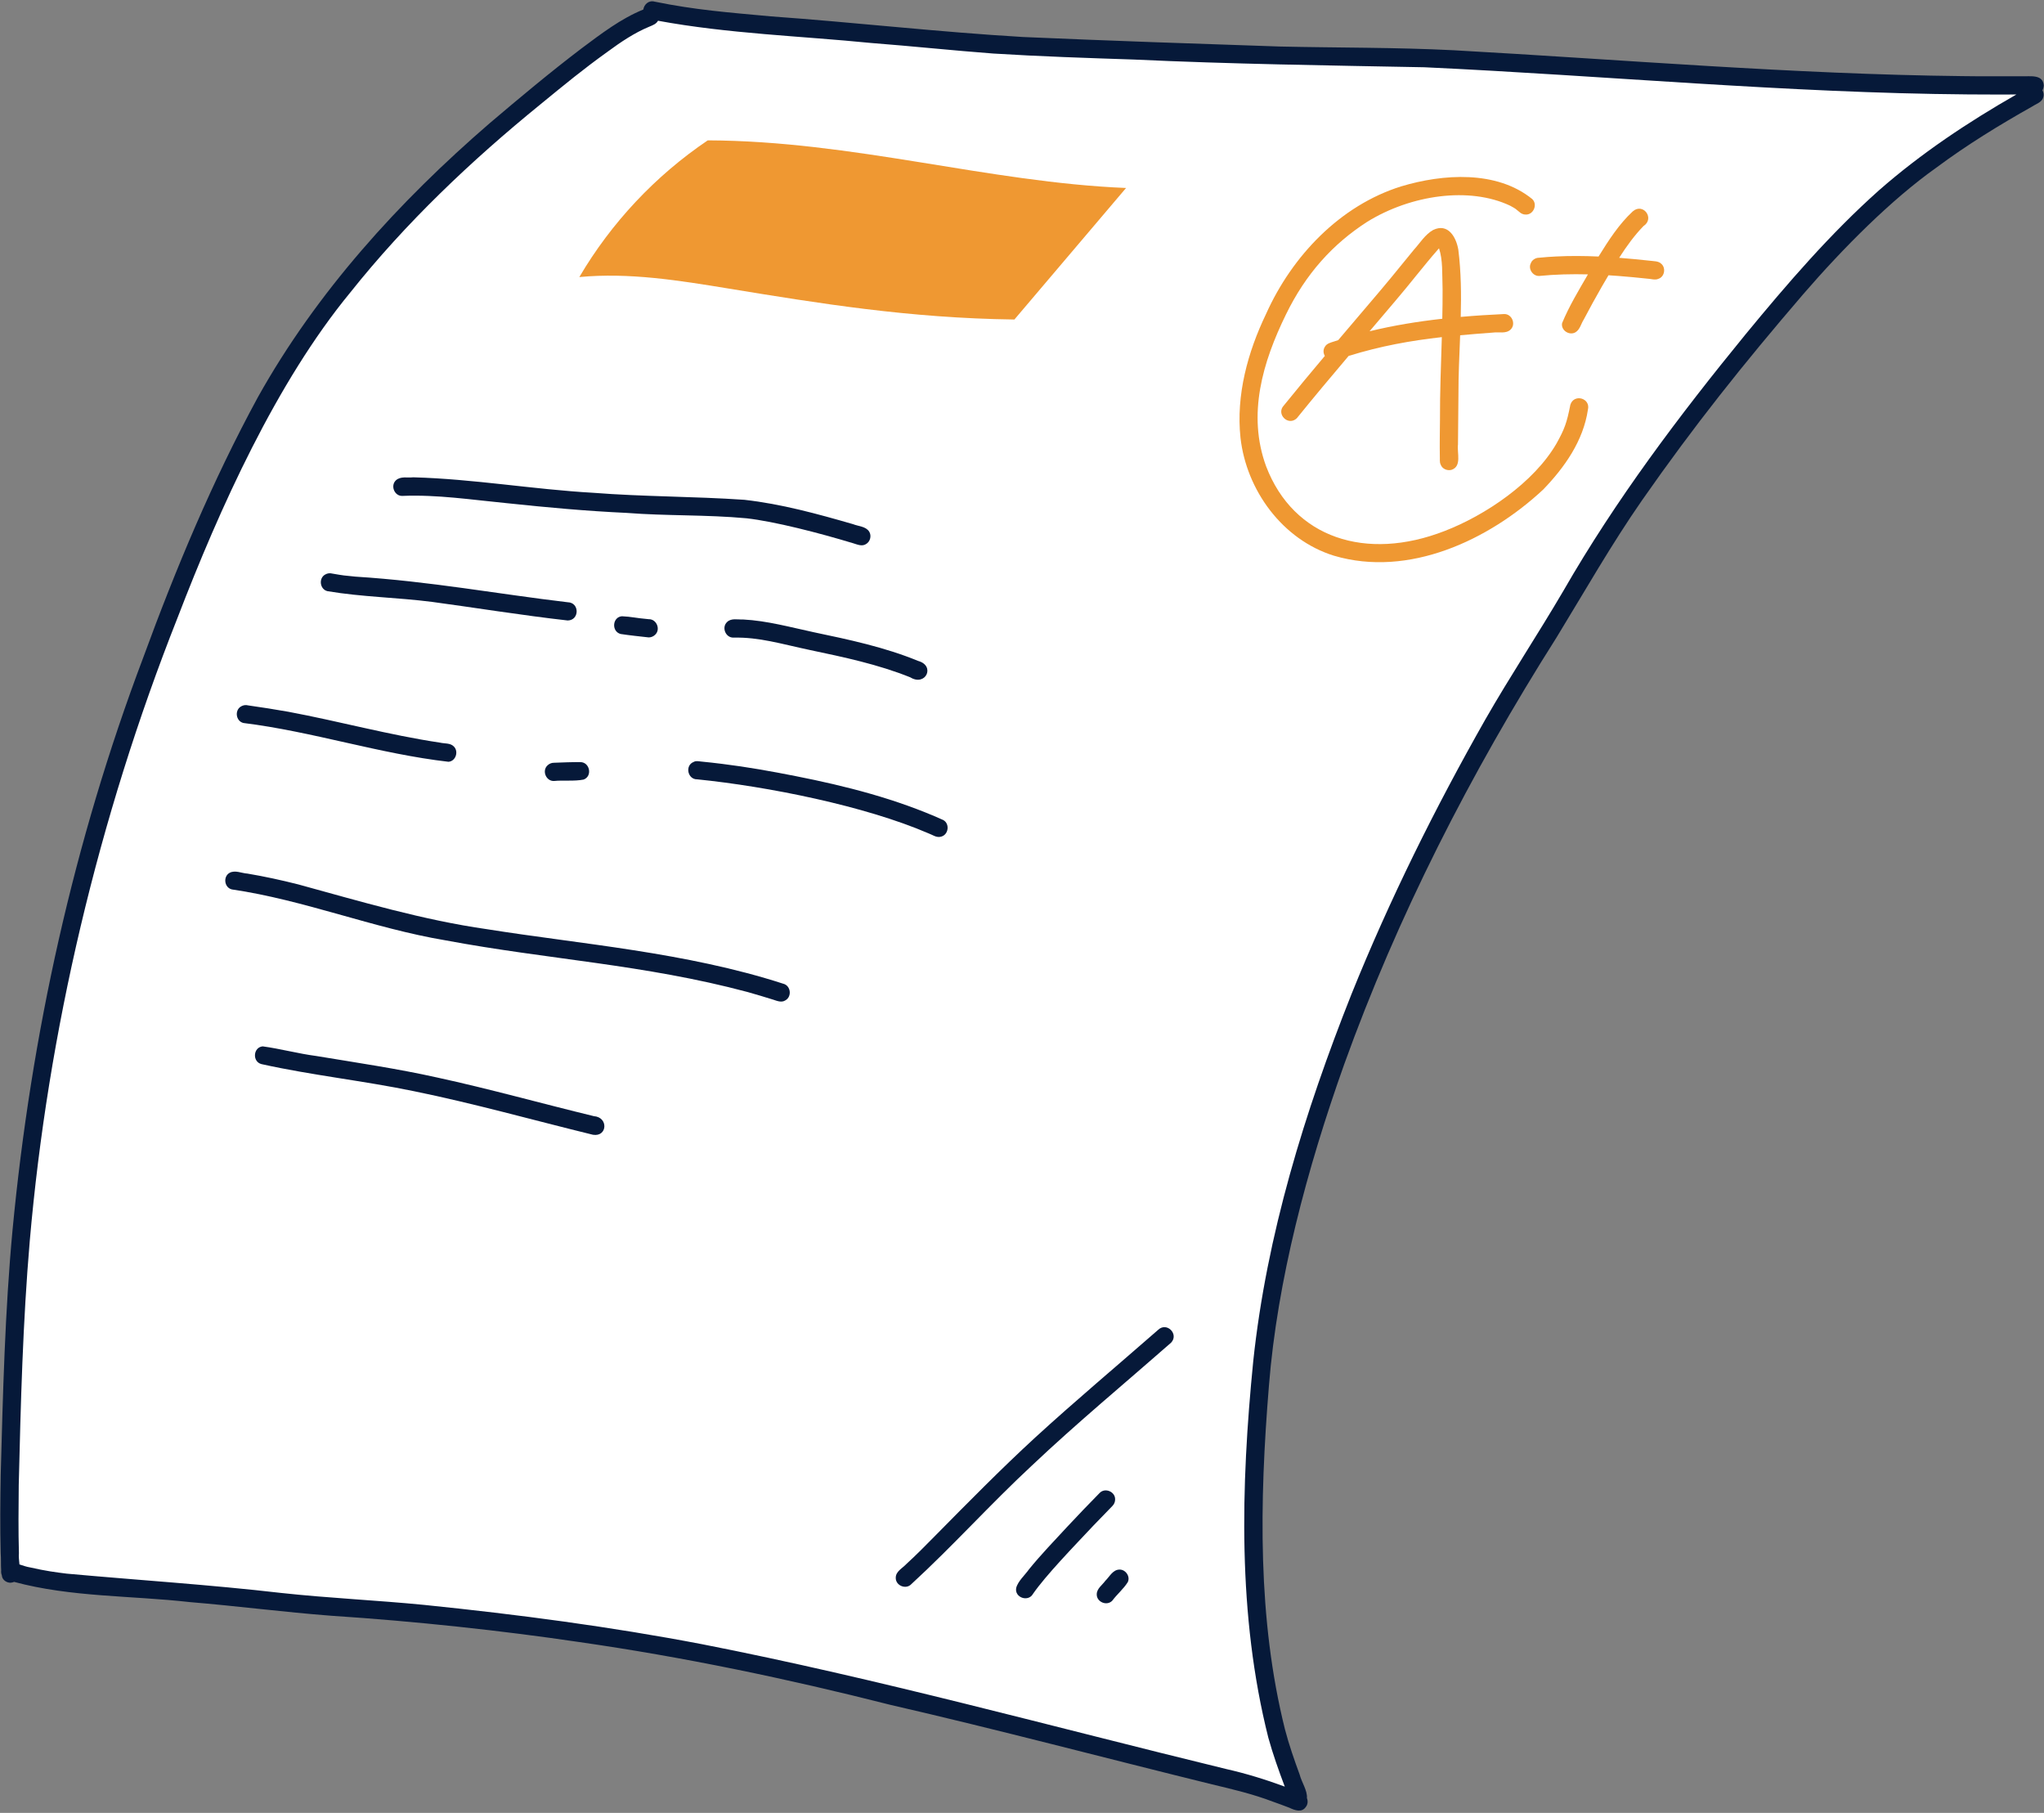 <?xml version="1.0" encoding="UTF-8"?><svg xmlns="http://www.w3.org/2000/svg" xmlns:xlink="http://www.w3.org/1999/xlink" height="1656.6" preserveAspectRatio="xMidYMid meet" version="1.0" viewBox="78.6 158.6 1868.2 1656.6" width="1868.2" zoomAndPan="magnify"><rect x="78.6" y="158.6" width="1868.2" height="1656.6" fill="#808080" stroke="none"/><g><g id="change1_1"><path d="M1257.968,1801.376c-107.125-25.406-213.892-52.357-320.234-80.889 c-61.263-18.283-127.263-32.268-193.248-46.229c-42.768-9.052-85.602-18.12-129.086-22.572 c-31.323-3.216-63.412-4.136-93.026-14.832c-141.419-12.486-288.895-24.746-436.362-36.98 c0.953-98.374,4.038-194.566,11.217-290.457c13.317-141.704,38.511-281.495,75.59-418.046 c46.008-143.755,91.137-290.107,180.125-410.508c51.38-85.024,123.755-150.919,195.282-215.82 c39.008-35.41,79.22-71.552,128.305-90.673c44.983,3.418,91.251,11.355,137.959,15.832c81.255,7.823,163.357,5.186,239.468,14.962 c108.492,1.262,216.951,3.916,316.521,9.329c79.79,1.791,159.498,6.439,235.137,16.704c93.889,0.732,187.777,1.457,281.683,2.173 c17.013,0.13,34.416,0.334,50.452,6.016c-12.552,13.985-29.564,22.956-45.649,32.642 c-70.673,42.459-128.826,102.444-186.215,170.528c-25.364,36.655-56.932,68.5-85.26,102.908 c-45.846,55.736-82.98,118.016-119.921,180.02c-17.403,29.19-34.808,58.381-56.086,93.726 c-78.846,133.93-141.216,277.531-185.905,430.045c-21.164,65.634-25.479,135.33-29.598,204.188 c-5.307,88.004-10.468,177.48,8.824,264.034C1248.688,1744.411,1257.056,1772.291,1257.968,1801.376" fill="#FFF"/></g><g id="change2_1"><path d="M1946.608,236.788c-0.732-10.77-12.828-8.124-20.464-8.49c-18.071-0.082-36.143,0.155-54.214-0.146 c-155.07-1.75-309.684-15.027-464.461-23.623c-53.041-2.703-106.181-2.206-159.254-3.419 c-78.146-2.605-156.275-5.283-234.372-8.686c-77.022-4.501-153.751-13.358-230.708-18.869 c-39.578-3.639-69.273-5.901-106.148-13.439c-5.47-1.555-9.719,2.613-10.403,7.188c-20.757,8.433-38.568,22.223-56.411,35.491 c-28.735,21.84-56.428,44.991-83.925,68.336c-83.062,71.683-158.302,154.354-211.994,250.53 c-41.482,76.306-75.036,156.674-104.861,238.165c-63.388,167.793-102.379,344.353-119.335,522.802 c-6.936,74.287-8.783,148.924-10.802,223.472c-0.415,23.94-0.651,47.896-0.017,71.837c0.432,5.186,0.049,10.533,0.432,15.734 c-0.163,1.441,0,2.906,0.537,4.258c0.114,0.61,0.236,1.245,0.383,1.863c1.05,3.102,4.404,5.137,7.619,5.121 c1.302-0.098,2.369-0.399,3.297-0.781c52.138,14.065,107.051,12.413,160.442,18.453c43.281,3.565,86.359,9.23,129.673,12.504 c77.283,5.079,155.534,13.553,226.093,23.973c95.81,13.748,190.626,33.553,284.417,57.363 c98.496,22.654,196.178,48.597,294.299,72.732c18.689,4.469,37.429,8.873,55.418,15.743c5.08,1.864,10.24,3.614,15.271,5.633 c4.803,2.312,11.233,4.664,14.88-0.603c1.938-2.263,2.214-5.535,1.107-8.254c0.65-6.635-4.934-14.733-6.577-21.303 c-4.998-13.717-9.866-27.521-13.529-41.678c-24.99-100.107-23.379-206.906-14.571-314.17 c7.652-95.785,34.498-197.162,68.752-293.322c48.45-134.638,114.923-265.239,194.191-390.256 c25.675-42.027,50.03-84.918,78.179-125.383c47.132-67.547,92.521-124.528,146.979-187.883 c36.907-42.744,80.979-86.904,121.744-115.794c27.872-20.773,57.551-38.959,87.8-55.996c3.777-2.523,8.856-3.736,10.127-8.571 c0.65-2.182,0.211-4.372-0.863-6.187C1945.974,240.003,1946.446,238.603,1946.608,236.788 M1796.195,332.313 c-44.788,39.871-84.023,85.472-122.07,131.684c-60.774,74.319-118.7,151.203-166.629,234.559 c-23.184,39.561-48.581,77.787-71.373,117.601c-45.943,80.938-87.458,164.505-122.266,250.864 c-42.784,107.727-77.543,219.89-89.818,335.521c-11.331,114.313-14.457,231.913,13.822,344.061 c4.2,15.116,9.475,29.923,15.011,44.607c-17.485-6.446-35.264-11.949-53.449-16.052c-159.465-38.78-317.889-82.509-479.016-114.06 c-83.925-16.077-168.729-27.197-253.712-35.898c-43.647-4.299-87.507-6.219-131.122-10.965 c-65.187-7.555-130.666-11.689-195.982-17.64c-9.939-1.222-18.975-2.401-33.562-5.706c-3.248-0.514-6.447-1.701-9.654-2.711 c-0.334-3.753-0.798-7.44-0.48-10.24c-0.602-20.758-0.366-41.507-0.163-62.265c1.799-74.441,3.712-148.924,10.077-223.13 c16.541-190.479,62.354-385.795,135.021-569.314c38.65-100.474,90.495-215.421,157.83-297.246 c50.909-63.966,110.495-120.482,173.825-171.978c23.118-18.917,38.649-31.755,61.442-48.141 c11.999-8.808,24.404-17.225,38.226-22.939c2.996-1.237,6.333-2.458,7.847-5.373c64.291,11.852,129.999,13.903,194.99,20.342 c37.184,2.865,74.287,6.83,111.471,9.629c42.833,2.67,85.732,4.07,128.598,5.487c88.451,4.135,176.935,5.356,265.418,7.049 c165.718,7.692,331.109,23.493,497.087,24.812c14.652,0.179,29.321,0.049,43.99,0.081 C1877.255,270.276,1834.633,298.669,1796.195,332.313" fill="#061939"/></g><g id="change3_1"><path d="M1453.331,445.575c-13.187,0.61-26.406,1.449-39.626,2.613c0.537-20.505,0.358-40.994-2.198-61.353 c-1.953-11.665-9.459-24.616-22.987-18.104c-7.424,4.151-11.982,11.885-17.6,18.055c-13.545,16.753-27.236,33.407-41.271,49.753 c-9.313,10.948-18.657,21.921-27.953,32.886c-1.221,0.399-2.442,0.765-3.631,1.172c-3.19,1.05-6.886,1.799-8.612,5.014 c-1.677,2.686-1.399,5.788,0.033,8.238c-12.602,14.954-25.104,29.972-37.38,45.162c-7.554,7.782,3.826,19.39,11.771,11.787 c15.531-19.211,31.389-38.112,47.359-56.949c29.517-9.142,56.754-13.969,85.179-17.176c-0.749,25.356-1.791,50.729-1.693,76.103 c-0.113,10.924-0.309,21.84-0.13,32.764c0.195,2.532-0.407,5.283,0.781,7.603c1.335,3.899,5.942,5.845,9.834,4.819 c9.687-3.175,4.998-15.475,5.975-23.11c0.081-15.1,0.261-30.192,0.423-45.3c-0.049-18.152,0.863-36.37,1.563-54.58 c9.768-0.912,19.764-1.701,30.118-2.467c5.259-0.749,11.722,1.319,15.938-2.719 C1464.435,454.903,1460.527,445.338,1453.331,445.575 M1330.366,461.31c7.961-9.353,15.905-18.69,23.834-28.059 c13.285-15.507,25.609-31.795,39.089-47.131c0.18-0.196,0.391-0.367,0.587-0.562c3.564,11.087,2.751,22.207,3.239,37.844 c0.032,8.832-0.081,17.648-0.276,26.472C1374.453,452.372,1352.198,455.994,1330.366,461.31" fill="#EF9832"/></g><g id="change3_2"><path d="M1597.217,399.827c-2.882-2.923-7.082-2.442-10.826-3.004c-9.264-1.018-18.56-1.896-27.889-2.638 c6.919-10.802,13.985-20.521,22.256-29.02c10.614-6.919-0.375-21.71-9.866-13.374c-12.666,11.771-22.108,26.561-31.226,41.229 c-12.91-0.586-25.837-0.7-38.78-0.049c-5.177,0.269-10.387,0.603-15.563,1.148c-3.207-0.016-6.545,2.019-7.604,5.12 c-2.572,5.137,1.938,11.738,7.604,11.535c14.831-1.465,29.76-1.832,44.656-1.449c-8.433,14.554-17.257,29.125-23.622,44.526 c-1.335,6.602,6.756,11.82,12.389,8.287c3.973-2.515,4.934-7.7,7.359-11.485c5.372-10.273,10.989-20.424,16.752-30.477 c2.003-3.435,3.94-6.764,5.894-10.037c3.158,0.203,6.301,0.415,9.476,0.667c8.579,0.684,17.159,1.465,25.706,2.401 c3.501,0.065,7.311,1.701,10.599,0.114C1599.952,411.476,1601.319,403.677,1597.217,399.827" fill="#EF9832"/></g><g id="change3_3"><path d="M1513.878,528.539c-3.191,16.305-5.242,22.027-12.568,35.198c-20.79,36.069-65.594,65.968-102.436,80.132 c-71.78,27.913-137.96,6.333-162.999-59c-17.534-47.563-3.077-95.655,18.038-138.814c18.153-37.298,42.851-64.486,74.157-84.674 c40.326-24.958,93.693-32.308,130.649-14.888c6.545,3.533,4.624,2.784,8.499,5.73c1.563,1.522,3.695,2.475,5.894,2.442 c7.13,0.293,11.151-9.353,5.877-14.221c-32.496-26.374-81.598-22.979-119.547-11.591c-56.15,17.493-99.978,63.802-123.665,116.616 c-16.769,34.93-27.514,74.149-23.379,113.1c5.405,48.141,38.487,93.27,85.439,107.841c68.296,20.22,141.59-14.172,191.294-60.514 c19.553-20.277,36.598-44.494,40.814-72.919C1532.601,522.32,1517.053,518.087,1513.878,528.539" fill="#EF9832"/></g><g id="change2_2"><path d="M873.052,644.414c-3.142-4.9-9.817-4.835-14.799-6.837c-32.593-9.418-65.512-18.47-99.326-22.255 c-45.976-3.167-92.179-2.8-138.171-6.414c-54.914-3.102-109.355-12.658-164.341-14.14c-5.316,0.586-11.738-1.188-15.971,2.768 c-5.186,4.9-1.335,14.457,5.885,14.221c31.82-1.335,63.493,3.565,95.109,6.602c36.501,3.883,73.099,7.237,109.795,8.922 c36.484,2.865,73.196,1.53,109.648,4.933c25.495,2.849,66.13,13.301,97.731,22.874c3.728,1.132,7.814,3.044,11.461,0.717 C873.963,653.646,875.38,648.216,873.052,644.414" fill="#061939"/></g><g id="change2_3"><path d="M597.458,708.933c-63.477-7.48-125.562-19.105-193.931-23.403c-10.753-1.066-10.338-0.903-21.238-2.8 c-2.149-0.586-4.501-0.285-6.422,0.847c-6.252,3.386-4.966,13.537,1.986,15.222c31.698,5.373,63.982,5.714,95.842,9.833 c33.766,4.485,82.639,12.357,123.763,16.956C608.317,725.441,608.448,709.153,597.458,708.933" fill="#061939"/></g><g id="change2_4"><path d="M671.501,724.416c-12.145-1.066-15.727-2.304-24.485-2.687c-8.856,0.79-9.654,14.058-1.107,16.224 c8.499,1.302,17.062,2.133,25.592,3.118c2.198,0.016,4.363-0.904,5.894-2.434C682.637,733.736,678.681,724.18,671.501,724.416" fill="#061939"/></g><g id="change2_5"><path d="M917.822,762.577c-30.672-12.609-63.102-19.455-95.435-26.244c-21.36-4.583-42.654-10.517-64.568-11.648 c-4.9,0.244-10.826-1.49-14.701,2.344c-5.226,4.909-1.286,14.457,5.91,14.221c23.704-0.497,43.159,5.689,69.859,11.339 c31.046,6.537,62.223,13.089,91.74,24.974C924.628,786.135,933.761,766.997,917.822,762.577" fill="#061939"/></g><g id="change2_6"><path d="M493.289,840.633c-3.215-3.215-8.254-2.401-12.373-3.386c-46.724-6.952-92.326-19.553-138.716-28.222 c-12.202-2.181-24.445-4.086-36.712-5.82c-2.149-0.594-4.502-0.277-6.415,0.838c-6.252,3.402-4.974,13.537,1.978,15.222 c63.167,7.814,124.316,28.189,187.452,35.442C495.169,854.251,498.1,845.151,493.289,840.633" fill="#061939"/></g><g id="change2_7"><path d="M608.822,855.025c-7.978-0.065-15.971,0.301-23.949,0.586c-2.198-0.016-4.347,0.904-5.893,2.434 c-5.226,4.9-1.286,14.457,5.893,14.221c8.955-0.887,18.413,0.432,27.156-1.303C620.381,867.862,617.662,854.829,608.822,855.025" fill="#061939"/></g><g id="change2_8"><path d="M940.68,907.919c-42.915-19.308-88.695-30.998-134.72-40.082c-22.402-4.445-44.901-8.45-67.563-11.233 c-6.382-0.847-12.78-1.465-19.178-2.133c-2.182-0.204-4.542-0.814-6.528,0.35c-8.287,3.102-5.698,16.134,3.191,15.938 c64.34,6.479,153.133,24.25,211.221,49.297c3.777,1.327,7.407,4.331,11.591,3.085C945.581,921.473,946.964,911.322,940.68,907.919" fill="#061939"/></g><g id="change2_9"><path d="M794.434,1057.512c-88.923-28.775-185.14-36.159-270.726-49.811 c-58.699-8.384-115.476-25.307-172.514-40.928c-15.336-3.867-30.803-7.269-46.407-9.882c-5.373-0.317-11.185-3.402-16.256-0.749 c-6.203,3.395-5.006,13.529,1.986,15.214c66.301,9.719,128.948,35.376,194.997,46.48c94.182,17.64,181.803,22.003,276.391,47.278 c7.847,2.206,15.678,4.566,23.476,7.001c3.582,1.155,7.538,2.873,11.038,0.618C802.623,1069.331,801.418,1059.196,794.434,1057.512" fill="#061939"/></g><g id="change2_10"><path d="M621.407,1178.548c-47.783-11.567-95.191-24.885-143.267-35.32c-36.524-8.141-73.57-13.537-110.478-19.659 c-16.418-2.132-32.691-6.602-48.947-8.799c-8.767,0.798-9.703,14.05-1.099,16.223c46.065,10.216,93.107,15.165,139.303,24.738 c55.036,11.217,109.103,26.488,163.625,39.806C633.731,1197.709,634.903,1179.532,621.407,1178.548" fill="#061939"/></g><g id="change2_11"><path d="M1137.103,1373.838c-37.461,32.788-75.639,64.763-112.367,98.39 c-31.454,28.931-61.426,59.399-91.446,89.811c-8.678,8.8-17.371,17.641-26.504,25.976c-3.5,3.761-9.475,6.528-9.475,12.316 c-0.228,7.139,9.279,11.136,14.212,5.885c37.933-34.823,72.382-73.253,110.121-108.313 c41.107-38.878,84.706-74.987,127.247-112.294C1156.411,1377.867,1145.063,1366.202,1137.103,1373.838" fill="#061939"/></g><g id="change2_12"><path d="M1083.605,1522.933c-9.98,10.103-19.765,20.375-29.468,30.729c-11.803,12.764-23.899,25.3-34.889,38.788 c-3.68,5.267-10.403,11.152-11.868,17.306c-1.58,8.768,11.07,13.058,15.368,5.315c11.755-16.932,36.354-42.313,55.19-62.361 c5.764-6.057,11.575-12.056,17.437-18.006c1.547-1.539,2.441-3.688,2.441-5.886 C1098.046,1521.663,1088.521,1517.699,1083.605,1522.933" fill="#061939"/></g><g id="change2_13"><path d="M1101.725,1592.874c-6.104,0.162-9.003,6.512-12.91,10.313c-2.783,3.867-7.732,7.042-7.798,12.203 c-0.228,7.171,9.313,11.119,14.213,5.885c4.363-5.861,10.272-10.729,14.115-16.866 C1111.949,1599.271,1107.391,1592.687,1101.725,1592.874" fill="#061939"/></g><g id="change3_4"><path d="M1005.752,450.573c34.026-40.066,68.053-80.14,102.062-120.198 c-125.896-5.153-249.268-43.029-382.327-43.517c-47.767,32.227-88.19,75.255-117.381,124.919 c45.438-4.314,91.121,3.085,136.185,10.468C827.011,435.798,909.748,449.352,1005.752,450.573" fill="#EF9832"/></g></g></svg>